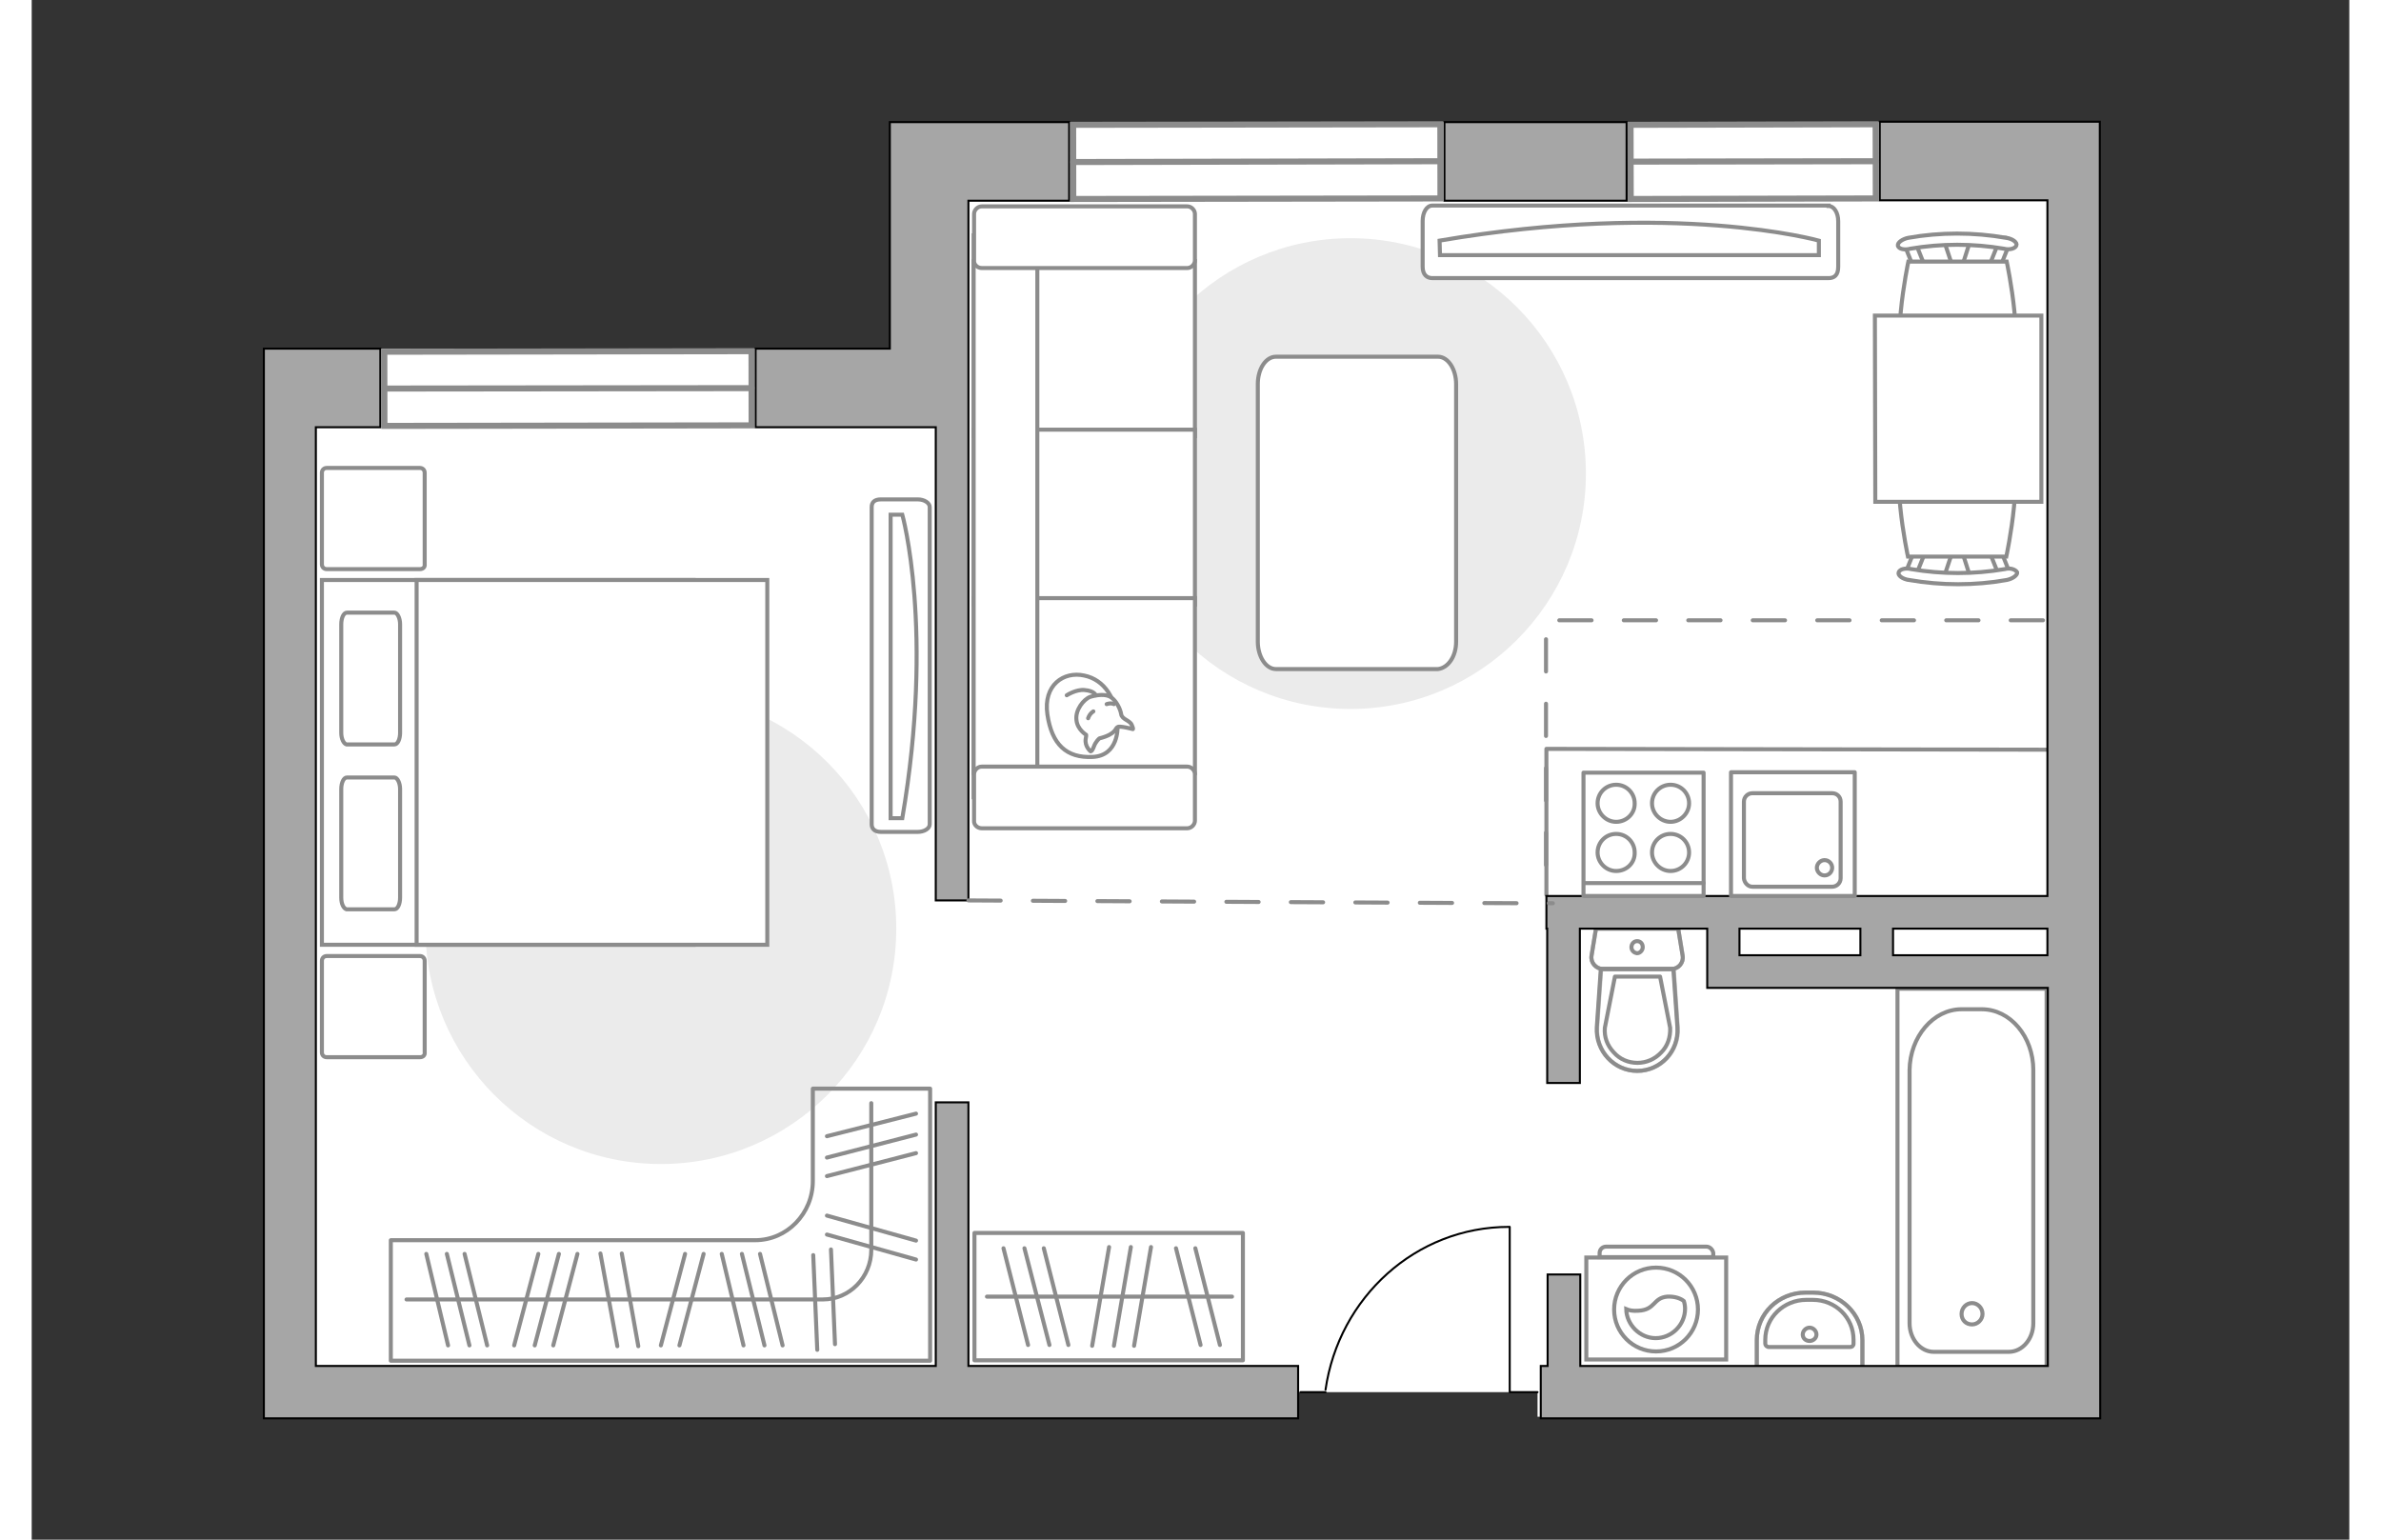 <?xml version="1.0" encoding="utf-8"?>
<!-- Generator: Adobe Illustrator 27.0.0, SVG Export Plug-In . SVG Version: 6.00 Build 0)  -->
<svg version="1.1" xmlns="http://www.w3.org/2000/svg" xmlns:xlink="http://www.w3.org/1999/xlink" x="0px" y="0px"
	 viewBox="0 0 575 382" style="enable-background:new 0 0 575 382;" xml:space="preserve" width="883" height="571">
<rect x="0" y="0" width="575" height="382" fill="#333333" stroke="none"/>
<style type="text/css">
	.st0{fill:#FFFFFF;}
	.st1{fill:none;stroke:#8C8C8C;stroke-linecap:round;stroke-linejoin:round;stroke-miterlimit:10;}
	.st2{fill:#EBEBEB;}
	.st3{fill:#FFFFFF;stroke:#8C8C8C;stroke-linecap:round;stroke-linejoin:round;stroke-miterlimit:10;}
	.st4{fill:#FFFFFF;stroke:#8C8C8C;stroke-miterlimit:10;}
	.st5{fill-rule:evenodd;clip-rule:evenodd;fill:#FFFFFF;fill-opacity:0.1;stroke:#8C8C8C;stroke-miterlimit:10;}
	.st6{fill:none;stroke:#000000;stroke-width:0.5;stroke-linecap:round;stroke-linejoin:round;stroke-miterlimit:10;}
	.st7{opacity:0.5;}
	.st8{opacity:0.5;fill:none;stroke:#8C8C8C;stroke-linecap:round;stroke-linejoin:round;stroke-miterlimit:10;}
	.st9{fill:#A6A6A6;stroke:#000000;stroke-width:0.5;stroke-miterlimit:10;}
	.st10{fill:none;stroke:#8C8C8C;stroke-linecap:round;stroke-linejoin:round;stroke-miterlimit:10;stroke-dasharray:8;}
	.st11{fill:#FFFFFF;stroke:#8C8C8C;stroke-width:1.5;stroke-linecap:round;stroke-miterlimit:10;}
</style>
<g id="bg_1_">
	<polygon class="st0" points="212.9,30.3 212.9,86.5 57.6,86.5 57.6,352 310.8,352 310.8,351.9 314.2,351.9 314.2,345.4 
		373.6,345.4 373.6,351.5 512.4,351.5 512.4,329.9 512.5,329.9 512.5,30.3 	"/>
</g>
<g id="furniture_1_">
	<path id="Vector_148_00000155860876549259744660000001375780304191758976_" class="st1" d="M499.9,186l-124.1-0.2V222"/>
	<path id="Vector_51_00000166665143843224861060000009351459240553581233_" class="st2" d="M385.6,117.5c0-32.2-26.1-58.4-58.4-58.4
		c-32.2,0-58.4,26.1-58.4,58.4c0,32.2,26.1,58.4,58.4,58.4C359.4,175.9,385.6,149.7,385.6,117.5z"/>
	<path id="Vector_51_00000029012751590509613390000014077535604377096847_" class="st2" d="M214.5,230.4c0-32.2-26.1-58.4-58.4-58.4
		c-32.2,0-58.4,26.1-58.4,58.4c0,32.2,26.1,58.4,58.4,58.4C188.3,288.8,214.5,262.7,214.5,230.4z"/>
	<path id="Vector_84_00000130605763982104209920000018206755498390268318_" class="st3" d="M353.4,159.2V95.3c0-3.7-2-6.8-4.5-6.8
		h-40.2c-2.5,0-4.5,3-4.5,6.8v63.9c0,3.7,2,6.8,4.5,6.8h40.2C351.4,165.7,353.4,162.9,353.4,159.2z"/>
	<g>
		<path id="Vector_90_00000086680438342391361070000010352260833401950873_" class="st4" d="M445.8,51.1c1.3,0,2.4,1.6,2.4,3.8v11.3
			c0,2.1-1,2.8-2.4,2.8h-98.3c-1.3,0-2.4-0.8-2.4-2.8V54.8c0-2.1,1-3.8,2.4-3.8H445.8z"/>
		<path id="Vector_91_00000033361893587198018060000003138629999145714080_" class="st4" d="M349.4,63.3h94l0-3.6
			c0,0-35.6-10-94.1,0L349.4,63.3z"/>
	</g>
	<g>
		<path id="Vector_54_00000102507421438312586460000012628899763249777576_" class="st4" d="M233.7,64.8v43.4h54.9V64.8H233.7z"/>
		<path id="Vector_55_00000054955733255655087920000015709696086164213156_" class="st4" d="M233.7,106.6V150h54.9v-43.4H233.7z"/>
		<path id="Vector_56_00000139989138920046162400000003080010219975963029_" class="st4" d="M233.7,148.4v43.4h54.9v-43.4H233.7z"/>
		<path id="Vector_57_00000104687611894199420590000009979253398283255202_" class="st4" d="M249.5,62.6l-15.8-4.1v139.3h15.8V62.6z
			"/>
		<path id="Vector_58_00000119813030324023264650000007687459958360023734_" class="st4" d="M235.7,66.5h51c1,0,1.9-0.9,1.9-1.9
			V53.1c0-1-0.9-1.9-1.9-1.9h-51c-1,0-1.9,0.9-1.9,1.9v11.5C233.7,65.6,234.6,66.5,235.7,66.5z"/>
		<path id="Vector_59_00000003098888323746920810000008985661487225493640_" class="st4" d="M235.7,205.5h51c1,0,1.9-0.9,1.9-1.9
			v-11.5c0-1-0.9-1.9-1.9-1.9h-51c-1,0-1.9,0.9-1.9,1.9v11.5C233.7,204.6,234.6,205.5,235.7,205.5z"/>
		<g>
			<path class="st3" d="M269.4,180.4c0,0,0.3,7.1-6.2,7.4s-10.1-3.1-11.2-10.5c-1.1-7.4,4.1-10.8,9.1-9.7
				C266.1,168.6,269.4,173.4,269.4,180.4z"/>
			<path class="st3" d="M264.9,183.2c0,0-0.9,0.7-1.4,2.1c-0.5,1.3-0.8,1.1-0.8,1.1s-1.5-1.2-1.2-3.1c0.2-1,0.1-1,0.1-1
				s-2.2-1.3-2.4-3.7c-0.3-2.5,1.8-5.1,3.4-5.7c1.6-0.5,3.9-0.8,5.2,0.1c1.3,0.9,2.3,2.9,2.5,4.2c0.2,1.3,2.1,1.5,2.6,2.6
				c0.5,1.1,0.3,1.1,0.3,1.1s-3.3-0.9-3.8-0.5C268.8,180.6,269.2,182.1,264.9,183.2z"/>
			<path class="st3" d="M263.4,176.5c0,0-0.9,0.5-1.3,1.7"/>
			<path class="st3" d="M266.7,174.7c0,0,1-0.4,1.8,0"/>
			<path class="st1" d="M264,172.5c0,0-0.3-1.1-2.8-1.3c-2.1-0.2-4.4,1.3-4.4,1.3"/>
		</g>
	</g>
	<path id="r1_00000128479096337258588860000005711108778335199640_" class="st1" d="M353.8,155.8"/>
	<g>
		<g id="Group_6_00000074409716941520648170000003426745900002402738_">
			<g id="Group_7_00000070812191475139485450000003639726532171365816_">
				<path id="Vector_15_00000180348264281566164900000006378164511728196000_" class="st4" d="M474.5,143l2.3-6.9h1.9l2.2,6.9H474.5
					z"/>
			</g>
			<g id="Group_8_00000049182621201089857520000012255974157243331461_">
				<path id="Vector_16_00000039853044654553993030000006597917777914243755_" class="st4" d="M468.5,136.5c0.7,0.1,1.2,0.6,1,1.2
					l-2.2,5.5c-0.1,0.4-0.8,0.7-1.6,0.6c-0.7-0.1-1.2-0.6-1-1.2l2.2-5.5c0-0.4,0.6-0.7,1.2-0.7C468.2,136.4,468.3,136.4,468.5,136.5
					z"/>
			</g>
			<g id="Group_9_00000003790797900139213780000013261623650659573415_">
				<path id="Vector_17_00000065773100168728299270000010123074946107563157_" class="st4" d="M488.7,137l2.2,5.5
					c0.2,0.6-0.2,1.1-1,1.2c-0.7,0.2-1.4,0-1.7-0.6l-2.2-5.5c-0.2-0.6,0.2-1.1,1-1.2c0.1,0,0.2,0,0.4,0
					C488,136.4,488.5,136.7,488.7,137z"/>
			</g>
			<path id="Vector_18_00000134971211636574275190000004195292419380023973_" class="st4" d="M489.9,138.1h-24.4
				c0,0-5.1-23.5,0-28.5c4.3-4.3,20.1-4.3,24.4,0C495,114.6,489.9,138.1,489.9,138.1z"/>
			<path id="Vector_19_00000158740688562201738040000010102819630237260690_" class="st4" d="M492.6,142c0.1,0.7-1.1,1.6-2.6,1.9
				c-7.9,1.4-16.2,1.4-24.2,0c-1.7-0.2-2.9-1.2-2.6-1.9c0.2-0.7,1.6-1.2,3.1-0.8c7.7,1.3,15.5,1.3,23.2,0
				C490.9,140.8,492.2,141.3,492.6,142z"/>
		</g>
		<g id="Group_14_00000122688278415935404540000002151142083624828811_">
			<g id="Group_15_00000043422177011562243970000013248323077169767070_">
				<path id="Vector_25_00000083078374992182761970000002267055543613013924_" class="st4" d="M480.9,59.9l-2.2,6.9h-1.9l-2.3-6.9
					H480.9z"/>
			</g>
			<g id="Group_16_00000014592567133963385710000013072459223329782413_">
				<path id="Vector_26_00000117644308574606410670000007368815217263749823_" class="st4" d="M487,66.3c-0.7-0.1-1.2-0.6-1-1.2
					l2.2-5.5c0.1-0.4,0.8-0.7,1.6-0.6c0.7,0.1,1.2,0.6,1,1.2l-2.2,5.5c0,0.4-0.6,0.7-1.2,0.7C487.3,66.5,487.2,66.5,487,66.3z"/>
			</g>
			<g id="Group_17_00000041985515822402085660000000305853591765313694_">
				<path id="Vector_27_00000003791743873350595200000009742364270681724576_" class="st4" d="M466.7,65.9l-2.2-5.5
					c-0.2-0.6,0.2-1.1,1-1.2c0.7-0.2,1.4,0,1.7,0.6l2.2,5.5c0.2,0.6-0.2,1.1-1,1.2c-0.1,0-0.2,0-0.4,0
					C467.4,66.5,466.9,66.3,466.7,65.9z"/>
			</g>
			<path id="Vector_28_00000147908569308351291630000008707639097968968625_" class="st4" d="M465.6,64.9h24.4c0,0,5.1,23.5,0,28.5
				c-4.3,4.3-20.1,4.3-24.4,0C460.6,88.4,465.6,64.9,465.6,64.9z"/>
			<path id="Vector_29_00000111892315570674056750000004183879184671203244_" class="st4" d="M463,60.9c-0.1-0.7,1.1-1.6,2.6-1.9
				c7.9-1.4,16.2-1.4,24.2,0c1.7,0.2,2.9,1.2,2.6,1.9c-0.2,0.7-1.6,1.2-3.1,0.8c-7.7-1.3-15.5-1.3-23.2,0
				C464.7,62.1,463.1,61.8,463,60.9z"/>
		</g>
		<path id="Vector_35_00000133527877894301822890000000704489962054857626_" class="st4" d="M457.4,124.5l-0.1-46.2h7.9h33.4v46.2
			H457.4L457.4,124.5z"/>
	</g>
	<g>
		<g>
			<path class="st4" d="M420.4,312h-34.7v25.3h34.7V312z"/>
			<path class="st5" d="M415.5,309.3h-24.9c-0.9,0-1.6,0.7-1.6,1.6v1h28.2v-1C417.1,310.1,416.4,309.3,415.5,309.3z"/>
		</g>
		<g>
			<circle class="st4" cx="403" cy="324.9" r="10.4"/>
			<path class="st4" d="M405.8,321.7c-3.6,0.3-2.9,3.3-7.2,3.5c-1.4,0.1-2.3-0.1-3-0.4c0.1,3.9,3.4,7.2,7.3,7.2c4,0,7.3-3.3,7.3-7.3
				c0-0.6-0.1-1.3-0.3-1.9C409.2,322.2,407.7,321.6,405.8,321.7z"/>
		</g>
	</g>
	<g>
		<g>
			<path id="Vector_98_00000052812701419852189510000017490333338029518253_" class="st4" d="M164.2,143.9v90.5H72v-90.5H164.2z"/>
			<path id="Vector_99_00000126303758228534630270000010810674735868018367_" class="st4" d="M182.5,234.4v-90.5H95.5v79.8v10.7
				h11.8H182.5z"/>
			<path id="Vector_100_00000111163505319750003290000006284633185094110625_" class="st1" d="M76.8,181.8v-26.9
				c0-1.6,0.6-2.9,1.4-2.9H90c0.7,0,1.4,1.3,1.4,2.9v26.9c0,1.6-0.6,2.9-1.4,2.9H78.1C77.4,184.5,76.8,183.3,76.8,181.8z"/>
			<path id="Vector_101_00000051385147610153945630000004336224394770124953_" class="st1" d="M76.8,222.7v-26.9
				c0-1.6,0.6-2.9,1.4-2.9H90c0.7,0,1.4,1.3,1.4,2.9v26.9c0,1.6-0.6,2.9-1.4,2.9H78.1C77.4,225.4,76.8,224.3,76.8,222.7z"/>
		</g>
		<path id="Vector_5_00000031204712525231986350000016350013118489875362_" class="st3" d="M96.3,262.3H73.2c-0.7,0-1.2-0.5-1.2-1.2
			v-22.7c0-0.7,0.5-1.2,1.2-1.2h23.1c0.7,0,1.2,0.5,1.2,1.2v22.7C97.6,261.8,97.1,262.3,96.3,262.3z"/>
		<path id="Vector_5_00000082336490592817818260000012548624272763094164_" class="st3" d="M96.3,141.2H73.2c-0.7,0-1.2-0.5-1.2-1.2
			v-22.7c0-0.7,0.5-1.2,1.2-1.2h23.1c0.7,0,1.2,0.5,1.2,1.2V140C97.6,140.7,97.1,141.2,96.3,141.2z"/>
	</g>
	<g>
		<path id="Vector_90_00000160894290601742773760000013536844078556917681_" class="st4" d="M222.8,125.8c0-1-1.3-1.9-3-1.9h-9.1
			c-1.7,0-2.3,0.8-2.3,1.9v78.7c0,1,0.6,1.9,2.3,1.9h9.1c1.6,0,3-0.8,3-1.9V125.8z"/>
		<path id="Vector_91_00000077284281598554897810000000341260530794572470_" class="st4" d="M213.1,203v-75.3l2.9,0
			c0,0,8,28.5,0,75.3L213.1,203z"/>
	</g>
	<g>
		<rect x="233.9" y="305.9" class="st1" width="66.6" height="31.6"/>
		<line class="st1" x1="263.1" y1="333.9" x2="267.3" y2="309.4"/>
		<line class="st1" x1="268.5" y1="333.9" x2="272.7" y2="309.4"/>
		<line class="st1" x1="273.5" y1="333.9" x2="277.7" y2="309.4"/>
		<line class="st1" x1="290" y1="333.7" x2="283.9" y2="309.7"/>
		<line class="st1" x1="294.8" y1="333.7" x2="288.7" y2="309.7"/>
		<line class="st1" x1="247.2" y1="333.7" x2="241.1" y2="309.7"/>
		<line class="st1" x1="252.5" y1="333.7" x2="246.3" y2="309.7"/>
		<line class="st1" x1="257.2" y1="333.7" x2="251.1" y2="309.7"/>
		<line class="st1" x1="237" y1="321.7" x2="297.8" y2="321.7"/>
	</g>
	<g>
		<path class="st1" d="M222.9,309.8L222.9,309.8l0-39.7h-29.1v22.9c0,8.1-6.4,14.7-14.3,14.7H89.1v29.9h133.8V309.8z"/>
		<line class="st1" x1="150.5" y1="334" x2="146.4" y2="311"/>
		<line class="st1" x1="145.3" y1="334" x2="141.1" y2="311"/>
		<line class="st1" x1="160.7" y1="333.8" x2="166.7" y2="311.1"/>
		<line class="st1" x1="156.1" y1="333.8" x2="162.1" y2="311.1"/>
		<line class="st1" x1="199.3" y1="333.5" x2="198.3" y2="310"/>
		<line class="st1" x1="194.9" y1="334.9" x2="193.9" y2="311.4"/>
		<line class="st1" x1="129.4" y1="333.8" x2="135.4" y2="311.1"/>
		<line class="st1" x1="124.8" y1="333.8" x2="130.8" y2="311.1"/>
		<line class="st1" x1="119.7" y1="333.8" x2="125.7" y2="311.1"/>
		<line class="st1" x1="186.3" y1="333.8" x2="180.7" y2="311.1"/>
		<line class="st1" x1="176.6" y1="333.8" x2="171.2" y2="311.1"/>
		<line class="st1" x1="181.8" y1="333.8" x2="176.2" y2="311.1"/>
		<g>
			<line class="st1" x1="197.3" y1="306.3" x2="219.4" y2="312.5"/>
			<line class="st1" x1="197.3" y1="301.6" x2="219.4" y2="307.8"/>
			<line class="st1" x1="197.3" y1="291.8" x2="219.4" y2="286.1"/>
			<line class="st1" x1="197.3" y1="281.9" x2="219.4" y2="276.3"/>
			<line class="st1" x1="197.3" y1="287.2" x2="219.4" y2="281.5"/>
		</g>
		<line class="st1" x1="113" y1="333.8" x2="107.4" y2="311.1"/>
		<line class="st1" x1="103.3" y1="333.8" x2="97.9" y2="311.1"/>
		<line class="st1" x1="108.6" y1="333.8" x2="103" y2="311.1"/>
		<path class="st1" d="M208.3,273.7v36.4c0,6.8-5.4,12.3-12,12.3H93"/>
	</g>
</g>
<g id="plan">
	<g>
		<polyline class="st6" points="366.7,304.4 366.7,345.4 373.6,345.4 		"/>
		<line class="st6" x1="314.8" y1="345.4" x2="321" y2="345.4"/>
		<path class="st6" d="M321,344.8c3.3-22.9,22.4-40.4,45.5-40.4"/>
	</g>
	<g>
		<g class="st7">
			<path class="st1" d="M389.8,240.4l17.1,0c1.7,0,3-1.6,2.7-3.3l-1.1-6.7l-20.4,0l-1.1,6.7C386.7,238.8,388.1,240.4,389.8,240.4z"
				/>
			<path class="st1" d="M407.4,240.4l-18,0l-1,14.5c-0.4,5.8,4.2,10.8,10,10.8c5.8,0,10.4-4.9,10-10.8L407.4,240.4z"/>
		</g>
		<g>
			<path class="st1" d="M389.8,240.4l17.1,0c1.7,0,3-1.6,2.7-3.3l-1.1-6.7l-20.4,0l-1.1,6.7C386.7,238.8,388.1,240.4,389.8,240.4z"
				/>
			<path class="st1" d="M398.3,265.7L398.3,265.7c5.8,0,10.4-4.9,10-10.8l-1-14.5l-18,0l-1,14.5C388,260.8,392.6,265.7,398.3,265.7z
				"/>
			<path class="st1" d="M404,242.3l2.5,12.7c0.1,2.3-0.6,4.5-2.2,6.1c-1.6,1.7-3.7,2.6-5.9,2.6c-2.3,0-4.4-0.9-5.9-2.6
				c-1.6-1.7-2.4-3.8-2.2-6.1l2.5-12.7L404,242.3z"/>
			<path class="st1" d="M396.9,235c0-0.8,0.6-1.5,1.4-1.5c0.8,0,1.4,0.6,1.4,1.5c0,0.8-0.7,1.5-1.4,1.5
				C397.5,236.4,396.9,235.8,396.9,235z"/>
		</g>
	</g>
	<g>
		<polyline class="st1" points="499.9,245.3 499.9,339.1 462.9,339.1 462.9,245.3 499.9,245.3 		"/>
		<path class="st1" d="M478.8,250.4l5,0c7.1,0,12.8,6.8,12.8,15.1l0,62.8c0,3.9-2.7,7.1-6.1,7.1l-18.6,0c-3.3,0-6-3.2-6-7.1l0-62.8
			C466,257.2,471.8,250.4,478.8,250.4z"/>
		<path class="st1" d="M478.8,326c0-1.5,1.2-2.7,2.6-2.7c1.4,0,2.6,1.2,2.6,2.7c0,1.4-1.2,2.6-2.6,2.6
			C479.9,328.6,478.8,327.5,478.8,326z"/>
	</g>
	<g>
		<path class="st8" d="M440.1,320.7l1.9,0c6.7,0,12.2,5.3,12.2,11.8l0,6.7l-26.2,0l0-6.7C428,325.9,433.4,320.7,440.1,320.7z"/>
		<g>
			<path class="st1" d="M440.3,322.5l1.6,0c5.6,0,10.1,4.4,10.1,9.9v1c0,0.5-0.4,0.8-0.8,0.8l-20.2,0c-0.5,0-0.9-0.4-0.9-0.8v-1
				C430.1,326.9,434.7,322.5,440.3,322.5z"/>
			<path class="st1" d="M439.4,331.1c0-0.9,0.8-1.7,1.7-1.7c0.9,0,1.7,0.8,1.7,1.7c0,0.9-0.8,1.6-1.7,1.6
				C440.1,332.7,439.4,332,439.4,331.1z"/>
			<path class="st1" d="M440.1,320.7l1.9,0c6.7,0,12.2,5.3,12.2,11.8l0,6.7l-26.2,0l0-6.7C428,325.9,433.4,320.7,440.1,320.7z"/>
		</g>
	</g>
	<g>
		<rect x="350.5" y="30.3" class="st9" width="45.2" height="19.5"/>
		<polygon class="st9" points="224.3,223.4 232.4,223.4 232.4,106 232.4,106 232.4,49.8 257.4,49.8 257.4,30.3 232.4,30.3 
			232.4,30.3 226.4,30.3 218.8,30.3 218.8,30.3 212.9,30.3 212.9,86.5 179.6,86.5 179.6,106 224.3,106 		"/>
		<polygon class="st9" points="232.4,273.5 224.3,273.5 224.3,338.9 70.5,338.9 70.5,106 86.5,106 86.5,86.5 57.6,86.5 57.6,100.1 
			57.6,100.1 57.6,338.9 57.6,338.9 57.6,351.9 314.2,351.9 314.2,338.9 232.4,338.9 		"/>
		<path class="st9" d="M513.1,49.7l0-19.5l-54.6,0l0,19.5l41.6,0l0,172.6l-116,0l0,0l-8.1,0l0,0h-0.2l0,8.1h0.2l0,38.3l8.1,0l0-38.3
			l31.6,0l0,14.7h2l36.1,0l0,0l8.1,0l0,0l38.3,0l0,93.8l-116,0l0-22.7l-8.1,0l0,22.7h-1.7l0,13l138.8,0v-1.6h0l0-8.8l0-2.6l0,0
			L513.1,49.7L513.1,49.7z M423.7,237l0-6.6l30,0l0,6.6L423.7,237z M461.8,237l0-6.6l38.3,0l0,6.6L461.8,237z"/>
	</g>
	<path class="st10" d="M499,153.9c0,0-123.3,0-123.3,0c0,1.2,0,67.2,0,68.4"/>
	<g>
		<g>
			<rect x="421.6" y="191.6" class="st1" width="30.7" height="30.7"/>
		</g>
		<path class="st1" d="M426.9,220l19.8,0c1.1,0,2.1-0.9,2.1-2.1l0-19c0-1.2-0.9-2.1-2.1-2.1l-19.8,0c-1.1,0-2.1,0.9-2.1,2.1l0,19
			C424.9,219,425.8,220,426.9,220z"/>
		<path class="st1" d="M444.8,213.4c1.1,0,1.9,0.9,1.9,1.9c0,1-0.8,1.9-1.9,1.9c-1,0-1.9-0.9-1.9-1.9
			C442.9,214.3,443.8,213.4,444.8,213.4z"/>
	</g>
	<g>
		<rect x="385" y="191.7" class="st1" width="29.8" height="30.6"/>
		<g>
			<g>
				<path class="st1" d="M406.6,203.9c-2.5,0-4.6-2.1-4.6-4.6c0-2.6,2.1-4.6,4.6-4.6c2.6,0,4.6,2.1,4.6,4.6
					C411.2,201.8,409.1,203.9,406.6,203.9z"/>
				<path class="st1" d="M406.6,216.1c-2.5,0-4.6-2.1-4.6-4.6c0-2.6,2.1-4.6,4.6-4.6c2.6,0,4.6,2.1,4.6,4.6
					C411.2,214.1,409.1,216.1,406.6,216.1z"/>
			</g>
			<g>
				<path class="st1" d="M393.1,203.9c-2.5,0-4.6-2.1-4.6-4.6c0-2.6,2.1-4.6,4.6-4.6c2.6,0,4.6,2.1,4.6,4.6
					C397.8,201.8,395.7,203.9,393.1,203.9z"/>
				<path class="st1" d="M393.1,216.1c-2.5,0-4.6-2.1-4.6-4.6c0-2.6,2.1-4.6,4.6-4.6c2.6,0,4.6,2.1,4.6,4.6
					C397.8,214.1,395.7,216.1,393.1,216.1z"/>
			</g>
		</g>
		<line class="st1" x1="414.8" y1="219.1" x2="385.3" y2="219.1"/>
	</g>
	<path class="st10" d="M232.4,223.4c0,0,145,0.8,145,0.7"/>
</g>
<g id="windows_1_">
	<g>
		
			<rect x="87.5" y="87.2" transform="matrix(1 -1.459516e-03 1.459516e-03 1 -0.141 0.194)" class="st11" width="91.1" height="18.4"/>
		<line class="st11" x1="178.6" y1="96.3" x2="87.5" y2="96.4"/>
	</g>
	<g>
		
			<rect x="258.4" y="30.9" transform="matrix(1 -1.459516e-03 1.459516e-03 1 -5.817949e-02 0.444)" class="st11" width="91.1" height="18.4"/>
		<line class="st11" x1="349.5" y1="40" x2="258.4" y2="40.2"/>
	</g>
	<g>
		
			<rect x="396.7" y="30.9" transform="matrix(1 -2.193867e-03 2.193867e-03 1 -8.687223e-02 0.937)" class="st11" width="60.8" height="18.4"/>
		<line class="st11" x1="457.6" y1="40" x2="396.7" y2="40.1"/>
	</g>
</g>
<g id="points">
	<path id="r2" class="st1" d="M143.2,194.7"/>
	<path id="r1" class="st1" d="M408.4,112.3"/>
	<path id="k1" class="st1" d="M442.2,171.1"/>
	<path id="s1" class="st1" d="M432.2,284.4"/>
	<path id="h1" class="st1" d="M311.7,265.7"/>
</g>
</svg>
